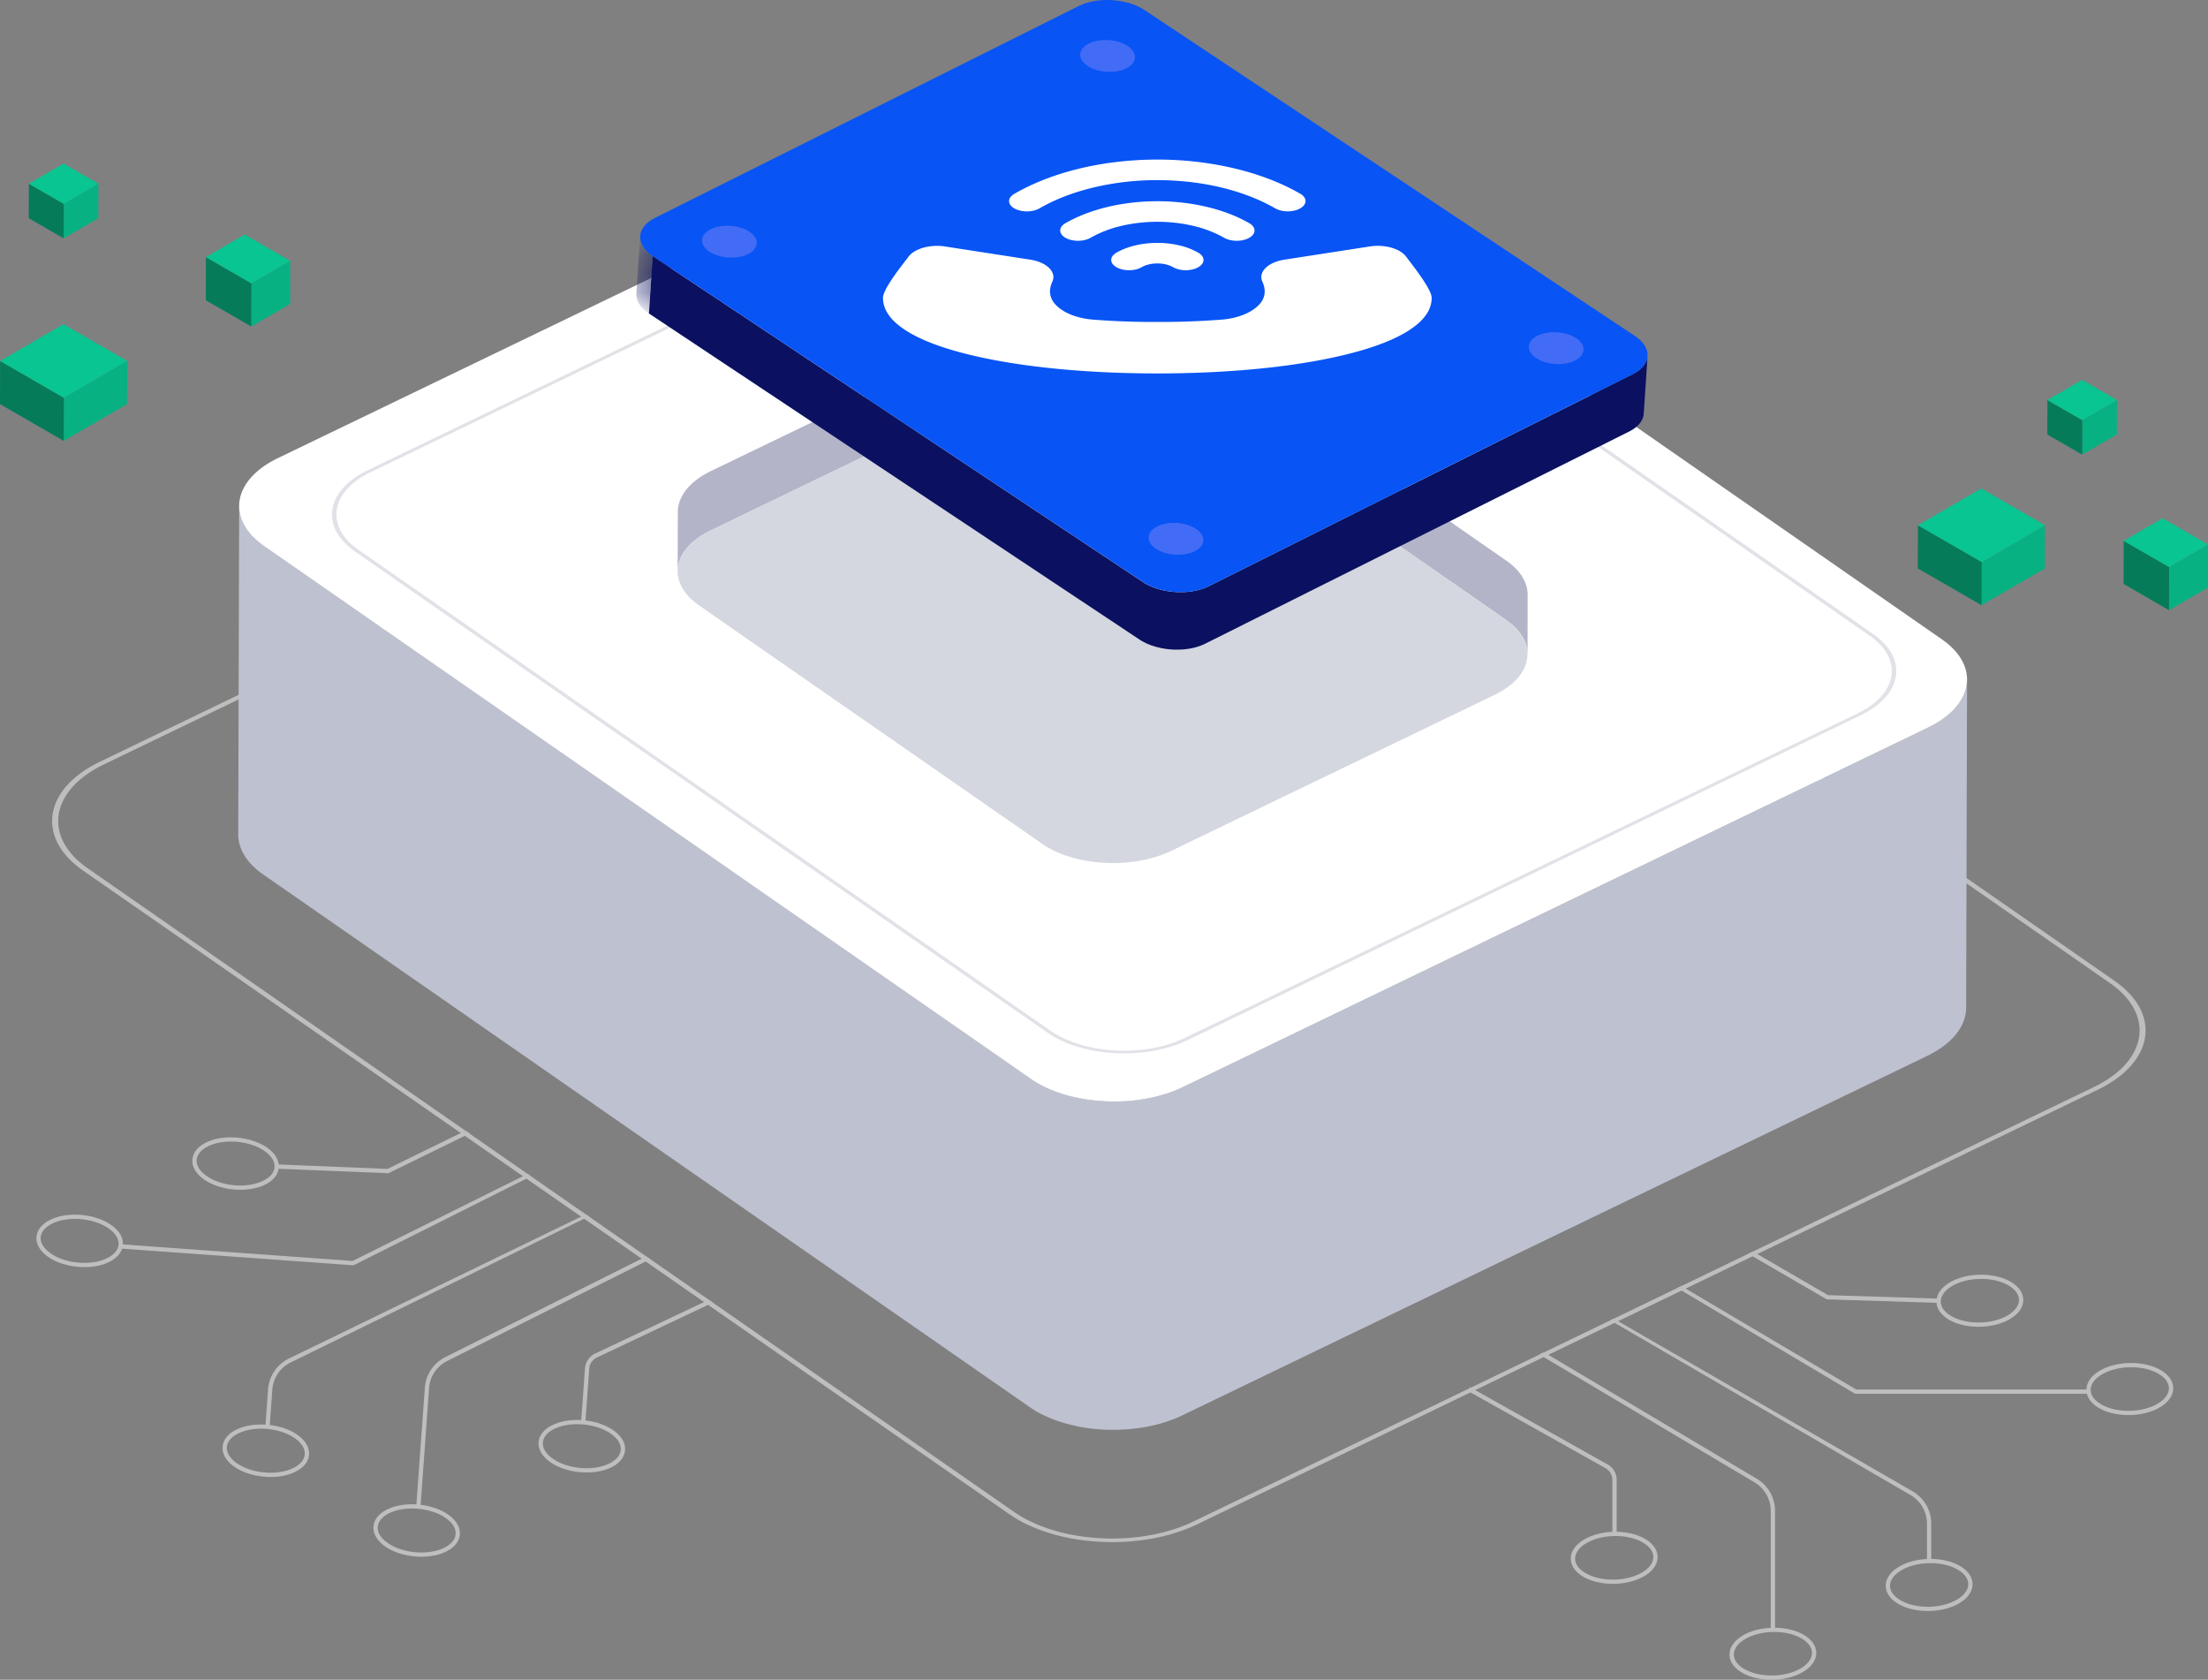 <svg width="117" height="89" fill="none" xmlns="http://www.w3.org/2000/svg"><rect width="100%" height="100%" fill="#808080" stroke="none"/><path d="M112.048 51.97l-49.074-34.1a6.562 6.562 0 00-.449-.285c-1.165-.672-2.686-1.087-4.346-1.178-1.883-.103-3.718.23-5.165.927L5.296 40.36c-2.993 1.441-3.393 4.029-.891 5.77l49.078 34.096c.142.099.292.194.449.286 1.168.673 2.69 1.088 4.346 1.178 1.88.099 3.714-.23 5.165-.928l14.6-7.047 3.877-1.871 3.759-1.812h.002l3.514-1.696 3.797-1.832 18.165-8.765c2.994-1.444 3.393-4.031.891-5.768zm-1.091 5.625L92.766 66.37l-3.793 1.83-3.516 1.696-3.758 1.814-18.46 8.905c-1.383.668-3.133.98-4.931.885-1.584-.084-3.034-.48-4.15-1.126a5.487 5.487 0 01-.427-.269L4.653 46.01c-2.387-1.66-2.004-4.13.85-5.506L53.222 17.48c1.382-.668 3.131-.98 4.93-.884 1.583.084 3.034.48 4.148 1.121.15.086.291.18.43.273l49.076 34.098c2.386 1.66 2.006 4.13-.848 5.507z" fill="#BEBEBE"/><path d="M104.23 36.083c-.004.1-.015.197-.034.294l-.006.028c-.02.1-.048.202-.088.303v.002a2.18 2.18 0 01-.158.334c-.019.034-.042.068-.062.101l-.043.07a1.203 1.203 0 01-.081.108l-.042.058c-.047.06-.1.12-.154.178-.017.016-.033.035-.05.052a4.816 4.816 0 01-.172.168 3.736 3.736 0 01-.297.245l-.04.028c-.112.082-.23.16-.357.238l-.022.013a5.493 5.493 0 01-.441.237L62.685 57.598c-.14.067-.286.131-.434.189-.05.02-.1.035-.151.054a5.38 5.38 0 01-.301.107c-.167.052-.335.1-.505.144-.035.01-.073.015-.108.024a7.692 7.692 0 01-.414.088l-.12.019a8.859 8.859 0 01-.549.076c-.062.008-.125.013-.187.019-.134.011-.269.02-.403.026a5.692 5.692 0 01-.6.011h-.135a12.044 12.044 0 01-.54-.028c-.034-.002-.066-.007-.1-.01a8.479 8.479 0 01-.435-.05c-.058-.007-.114-.018-.17-.028a7.89 7.89 0 01-.367-.063c-.06-.011-.12-.026-.18-.04a6.482 6.482 0 01-.558-.143 6.936 6.936 0 01-.613-.208c-.1-.04-.193-.082-.288-.125-.045-.02-.092-.038-.136-.06a5.347 5.347 0 01-.76-.438l-40.627-28.22c-.898-.623-1.333-1.38-1.331-2.131l-.049 17.397c-.002.752.434 1.51 1.331 2.132l40.623 28.225a5.347 5.347 0 00.761.437c.047.023.095.041.142.062.092.041.181.082.277.12l.005.002c.198.078.404.145.613.207l.073.025c.032.009.068.014.1.024.127.033.256.065.387.095l.12.03c.02.004.04.006.059.011.121.025.245.045.368.064.047.007.092.017.139.024l.03.004c.143.02.29.035.437.049.03.001.06.007.091.009h.008c.18.015.36.024.54.028h.015c.04.002.079-.002.118 0 .14.002.28.002.422-.002h.047c.045-.002.088-.007.133-.01.135-.005.27-.014.404-.025l.091-.006c.032-.004.064-.01.096-.013a8.36 8.36 0 00.55-.077c.027-.005.057-.007.085-.011l.034-.008c.14-.026.277-.056.413-.087.035-.01.073-.015.108-.025a8.37 8.37 0 00.505-.144l.015-.003c.097-.032.19-.068.286-.103.05-.019.103-.036.151-.055a6.52 6.52 0 00.434-.188l39.498-19.058c.155-.075.301-.155.439-.238.006-.003.012-.005.017-.01l.006-.003c.127-.077.245-.155.355-.237.013-.01.028-.019.041-.03a4.12 4.12 0 00.297-.245c.008-.008.019-.015.026-.023.01-.007.017-.016.025-.024.043-.04.082-.08.121-.121l.051-.053c.054-.058.104-.118.153-.177l.002-.002.039-.055c.028-.037.056-.072.081-.11l.043-.067a1.8 1.8 0 00.063-.103l.006-.01c.002-.005.003-.009.007-.014.056-.103.107-.206.146-.31v-.002a2.47 2.47 0 00.093-.322c0-.002 0-.006.002-.008a1.95 1.95 0 00.034-.293c0-.01.002-.017.004-.026v-.05l.048-17.398c0 .024-.003.048-.003.074z" fill="#BEC1D0"/><path d="M61.914 5.42c.125.073.247.15.363.23L102.9 33.875c2.027 1.408 1.703 3.497-.72 4.667L62.684 57.598c-2.284 1.103-5.624.993-7.696-.204a5.347 5.347 0 01-.36-.228L14.003 28.941c-2.026-1.408-1.703-3.496.72-4.667L54.222 5.218c2.284-1.103 5.623-.994 7.692.202z" fill="#fff"/><path d="M79.81 32.849l.009-3.143c.006.003.01.007.015.011l-.01 3.143a.103.103 0 01-.014-.011z" fill="#141EA7"/><path d="M80.95 31.517v-.022a1.44 1.44 0 00-.01-.155 5.306 5.306 0 00-.013-.084c-.003-.019-.003-.036-.007-.055a1.536 1.536 0 00-.032-.132l-.005-.02-.008-.027a1.31 1.31 0 00-.088-.23 31.663 31.663 0 01-.039-.084c-.019-.037-.041-.075-.062-.112a.075.075 0 01-.009-.017c-.004-.006-.007-.013-.013-.019-.015-.026-.032-.05-.049-.076a1.425 1.425 0 00-.078-.109c-.006-.007-.011-.015-.017-.02l-.017-.023a1.746 1.746 0 00-.052-.065l-.097-.109c-.008-.01-.017-.017-.025-.024l-.024-.024c-.019-.02-.037-.04-.058-.058a2.278 2.278 0 00-.147-.13c-.01-.009-.021-.016-.03-.026l-.079-.065a3.236 3.236 0 00-.153-.112v.002l-.015-.012-.01 3.143c.088.062.17.124.247.19l.032.026c.073.061.142.125.206.188l.024.025a2.395 2.395 0 01.335.426c.003.005.007.013.013.019.043.07.08.142.112.213.004.005.005.013.01.019.03.07.057.142.078.213.001.009.005.016.007.026.02.069.034.138.045.207l.006.04c.009.072.015.147.015.22l.007-3.147zM61.633 17.07a2.462 2.462 0 00-.162-.106c-.047-.03-.095-.058-.144-.088l-.067-.038a5.088 5.088 0 00-.247-.129c-.006-.001-.011-.005-.017-.007l-.086-.037a3.394 3.394 0 00-.249-.109c-.067-.028-.138-.052-.207-.076-.047-.017-.092-.036-.14-.053l-.047-.015-.11-.033a10.37 10.37 0 00-.26-.075l-.125-.032-.088-.022c-.034-.008-.068-.014-.101-.02-.109-.022-.217-.044-.327-.063-.032-.005-.064-.013-.098-.018l-.08-.01a11.553 11.553 0 00-.247-.032c-.045-.005-.088-.013-.133-.016a1.624 1.624 0 00-.093-.008 1.804 1.804 0 00-.1-.007l-.104-.008c-.08-.005-.16-.01-.24-.011h-.068l-.148-.004c-.069 0-.14 0-.21.002-.012 0-.027 0-.04.002-.013 0-.026 0-.04.002l-.121.004a3.43 3.43 0 00-.2.01.898.898 0 01-.073.006l-.045.004-.082.006a7.436 7.436 0 00-.198.02c-.038.004-.073.01-.11.013l-.04.006-.047.006c-.065.009-.13.018-.194.03l-.159.028-.02.003-.015.002c-.064.013-.127.024-.191.04-.064.013-.125.028-.187.043l-.015.003-.019.006-.151.04a5.318 5.318 0 00-.185.053c-.013.004-.028.01-.041.013l-.038.012a33.2 33.2 0 00-.106.033l-.189.068-.056.022c-.015.006-.03.011-.045.019a4.886 4.886 0 00-.284.122c-.023.009-.043.02-.066.031l-17.12 8.262a2.446 2.446 0 00-.171.09l-.112.062-.066.035c-.007.006-.015.01-.022.015-.058.034-.112.07-.167.105l-.035.022c-.002.002-.004.002-.004.004-.084.056-.16.114-.235.174l-.026.019c-.01.007-.017.015-.025.022-.062.05-.12.103-.175.155l-.012.011a2.8 2.8 0 00-.162.17l-.04.047a2.588 2.588 0 00-.114.146l-.026.036a2.367 2.367 0 00-.134.222c-.027.05-.05.1-.072.15l-.02.047a2.45 2.45 0 00-.071.218 1.668 1.668 0 00-.032.163l-.007.052a1.662 1.662 0 00-.013.193l-.01 3.143c0-.064.006-.13.013-.193l.008-.052a1.524 1.524 0 01.039-.194 1.714 1.714 0 01.084-.234 1.776 1.776 0 01.094-.195c.033-.06.07-.121.112-.18l.026-.035c.035-.048.073-.099.114-.145l.04-.047c.05-.058.104-.114.162-.17l.011-.012c.054-.052.114-.104.176-.155.017-.013.033-.028.05-.04a3.33 3.33 0 01.236-.175.236.236 0 01.04-.024c.053-.036.107-.071.166-.105.028-.017.06-.034.09-.05l.111-.062c.056-.03.114-.06.174-.088l17.12-8.262c.114-.054.232-.105.351-.153.015-.006.03-.012.045-.02.114-.044.232-.085.35-.122a6.224 6.224 0 01.415-.12l.02-.006c.135-.034.27-.063.408-.09.005-.001.013-.001.018-.003a6.79 6.79 0 01.4-.064l.042-.005c.129-.017.26-.03.39-.042l.045-.003a7.46 7.46 0 01.395-.02c.013 0 .026 0 .037-.003a7.18 7.18 0 01.402.002h.037c.126.004.249.011.374.02l.1.008.226.024c.082.01.164.02.246.032l.178.028c.11.019.219.04.327.064a5.505 5.505 0 01.574.148l.108.033c.064.02.126.045.19.067.068.025.138.05.205.077.086.034.168.071.25.109.028.013.058.024.084.037a4.622 4.622 0 01.638.368L79.81 32.85l.01-3.143L61.632 17.07z" fill="#B3B4C8"/><path d="M61.317 20.019c.107.062.21.125.307.194L79.807 32.85c1.722 1.196 1.449 2.973-.611 3.967l-17.122 8.26c-1.942.938-4.781.846-6.544-.173a3.867 3.867 0 01-.307-.195L37.04 32.075c-1.724-1.197-1.449-2.973.611-3.968l17.12-8.262c1.946-.937 4.785-.843 6.546.174z" fill="#D4D7E0"/><path d="M99.255 33.591c1.869 1.3 1.57 3.233-.664 4.31L62.935 55.106c-1.085.522-2.455.768-3.86.692-1.24-.066-2.376-.376-3.248-.879a4.482 4.482 0 01-.334-.213L18.818 29.227c-1.87-1.3-1.57-3.232.665-4.311L55.14 7.71c1.082-.522 2.454-.769 3.858-.694 1.241.067 2.378.378 3.249.88.116.068.228.139.334.214l36.674 25.48zm-.817 4.205c2.133-1.03 2.419-2.875.633-4.115L62.398 8.199a4.947 4.947 0 00-.321-.204c-.832-.48-1.916-.776-3.1-.84-1.344-.07-2.65.163-3.684.662L19.635 25.02c-2.133 1.03-2.42 2.876-.634 4.116l36.673 25.48c.101.071.208.139.32.202.832.48 1.918.776 3.101.84 1.344.07 2.65-.163 3.685-.662l35.658-17.2z" fill="#E1E2E7"/><path d="M108.363 27.83l-.006 2.287-3.355 1.95.006-2.287 3.355-1.95z" fill="#07B182"/><path d="M105.008 29.78l-.006 2.287-3.378-1.95.006-2.287 3.378 1.95z" fill="#057B5A"/><path d="M108.364 27.83l-3.356 1.95-3.378-1.95 3.356-1.95 3.378 1.95z" fill="#08C591"/><path d="M112.175 21.195l-.006 1.828-1.836 1.068.004-1.829 1.838-1.067z" fill="#07B182"/><path d="M110.338 22.262l-.003 1.829-1.849-1.068.004-1.828 1.848 1.067z" fill="#057B5A"/><path d="M112.175 21.195l-1.837 1.067-1.849-1.067 1.837-1.068 1.849 1.068z" fill="#08C591"/><path d="M5.215 9.734l-.004 1.829-1.837 1.067.005-1.829 1.836-1.067z" fill="#07B182"/><path d="M3.378 10.802l-.005 1.828-1.85-1.068.007-1.828 1.848 1.068z" fill="#057B5A"/><path d="M5.214 9.734L3.38 10.802 1.53 9.734l1.837-1.068 1.848 1.068z" fill="#08C591"/><path d="M116.999 28.85l-.008 2.286-2.056 1.195.006-2.285 2.058-1.196z" fill="#07B182"/><path d="M114.941 30.046l-.005 2.285-2.408-1.39.005-2.286 2.408 1.39z" fill="#057B5A"/><path d="M116.999 28.85l-2.059 1.196-2.407-1.39 2.058-1.197 2.408 1.39z" fill="#08C591"/><path d="M6.738 19.125l-.006 2.287-3.356 1.95.006-2.285 3.356-1.952z" fill="#07B182"/><path d="M3.384 21.077l-.006 2.285L0 21.412l.006-2.287 3.378 1.952z" fill="#057B5A"/><path d="M6.74 19.125l-3.356 1.952-3.378-1.952 3.357-1.95 3.376 1.95z" fill="#08C591"/><path d="M15.38 13.819l-.006 2.284-2.058 1.197.005-2.287 2.059-1.194z" fill="#07B182"/><path d="M13.322 15.014l-.006 2.286-2.41-1.39.006-2.287 2.41 1.39z" fill="#057B5A"/><path d="M15.379 13.819l-2.058 1.194-2.41-1.39 2.058-1.197 2.41 1.393z" fill="#08C591"/><path d="M102.335 82.716h-.226v-1.991c0-.612-.328-1.188-.853-1.5l-15.927-9.268.178-.09 15.863 9.164c.596.353.965 1.002.965 1.694v1.99zm-16.67-1.446h-.226v-2.89a.72.72 0 00-.363-.589l-7.296-4.094.11-.199 7.298 4.097a.947.947 0 01.479.781l-.002 2.895z" fill="#BEBEBE"/><path d="M85.46 83.918c-.537 0-1.072-.11-1.49-.335-.46-.246-.72-.592-.734-.974-.013-.38.223-.738.66-1.011.864-.54 2.301-.585 3.204-.101.46.247.72.593.733.974.013.38-.222.739-.66 1.011-.462.288-1.09.436-1.712.436zm.149-2.533c-.578 0-1.161.136-1.591.405-.367.228-.563.518-.554.812.01.297.228.574.614.781.837.45 2.174.408 2.976-.093.366-.228.562-.518.553-.812-.01-.297-.228-.574-.613-.781-.389-.211-.886-.312-1.385-.312zm16.542 3.971c-.539 0-1.073-.11-1.492-.335-.46-.247-.72-.593-.733-.974-.013-.38.223-.739.66-1.011.864-.54 2.301-.586 3.204-.101.46.246.72.592.733.974.013.38-.222.738-.66 1.011-.463.29-1.092.436-1.712.436zm.146-2.534c-.578 0-1.161.137-1.591.406-.367.228-.563.518-.554.812.01.297.229.574.614.781.837.449 2.174.408 2.976-.093.366-.228.562-.518.553-.812-.009-.297-.228-.574-.613-.781-.389-.21-.884-.313-1.385-.313zm-8.241 3.474h-.226v-6.25c0-.611-.327-1.187-.852-1.5l-11.414-6.783.258-.11 11.272 6.699a1.98 1.98 0 01.964 1.694v6.25h-.002z" fill="#BEBEBE"/><path d="M93.87 89c-.539 0-1.073-.11-1.492-.335-.46-.247-.72-.593-.733-.974-.013-.38.223-.738.66-1.011.864-.54 2.301-.586 3.204-.101.46.246.72.592.733.974.013.38-.223.738-.66 1.011-.464.288-1.09.436-1.712.436zm.147-2.534c-.577 0-1.16.137-1.59.406-.367.228-.563.518-.554.812.01.297.228.574.613.781.838.449 2.174.408 2.976-.093.367-.228.563-.518.554-.812-.01-.297-.228-.574-.614-.781-.388-.21-.886-.313-1.385-.313zm16.657-12.618H98.297l-9.418-5.604.215-.103 9.265 5.48h12.315v.227zm-7.994-4.817l-5.881-.185-4.156-2.415.245-.12 3.974 2.311 5.825.183-.007.226z" fill="#BEBEBE"/><path d="M112.784 74.975c-.539 0-1.073-.11-1.492-.334-.46-.247-.72-.593-.733-.974-.013-.38.223-.739.66-1.012.864-.54 2.301-.585 3.204-.1.46.246.72.592.733.973.013.38-.223.739-.66 1.012-.462.29-1.09.435-1.712.435zm.145-2.533c-.577 0-1.16.137-1.59.406-.367.228-.563.518-.554.811.01.297.228.574.613.782.84.448 2.175.407 2.976-.094.367-.228.563-.518.554-.811-.01-.297-.228-.574-.613-.782-.387-.21-.885-.312-1.386-.312zm-8.091-2.145c-.538 0-1.073-.11-1.491-.334-.46-.247-.72-.593-.733-.974-.013-.38.222-.74.66-1.012.863-.54 2.301-.585 3.204-.101.46.247.719.593.733.974.013.38-.223.739-.66 1.012-.464.288-1.09.435-1.713.435zm.146-2.535c-.577 0-1.161.136-1.591.406-.366.228-.562.518-.553.811.009.297.228.574.613.782.838.448 2.174.407 2.976-.094.367-.228.563-.518.554-.811-.01-.298-.229-.574-.614-.782-.387-.21-.884-.312-1.385-.312zm-90.922 7.836l.226.017.142-1.986a1.75 1.75 0 01.959-1.434l15.818-7.748-.172-.103-15.747 7.647a1.983 1.983 0 00-1.084 1.621l-.143 1.986zm16.73-.245l.226.017.208-2.883a.714.714 0 01.404-.561l6.14-2.906-.205-.151-6.033 2.851a.948.948 0 00-.532.744l-.208 2.89z" fill="#BEBEBE"/><path d="M29.128 77.449c-.417-.305-.626-.681-.585-1.057.039-.38.325-.706.802-.918.934-.417 2.364-.269 3.189.331.417.305.626.679.585 1.056-.04.38-.324.707-.8.92-.434.195-.974.266-1.51.227-.623-.045-1.238-.238-1.681-.56zm.308-1.77c-.4.178-.637.44-.667.736-.032.293.144.594.493.85.765.558 2.094.696 2.963.307.4-.18.638-.44.668-.737.032-.293-.144-.594-.494-.848-.41-.3-.981-.477-1.557-.518-.5-.036-1.002.031-1.406.21zm-17.053 2.009c-.417-.304-.626-.678-.585-1.056.04-.38.323-.707.8-.918.935-.417 2.365-.27 3.19.33.416.306.625.68.584 1.057-.039.38-.323.707-.8.918-.433.195-.974.266-1.51.227-.623-.045-1.238-.236-1.679-.558zm.307-1.768c-.4.177-.638.439-.668.734-.031.294.144.595.494.85.764.556 2.094.695 2.963.306.4-.178.637-.44.667-.735.032-.294-.144-.594-.493-.849-.41-.299-.982-.477-1.558-.518-.499-.037-1.002.03-1.405.212zm9.371 3.842l.226.016.449-6.233c.043-.612.411-1.16.959-1.434l10.767-5.398-.248-.129-10.62 5.323a1.977 1.977 0 00-1.082 1.621l-.451 6.234z" fill="#BEBEBE"/><path d="M20.377 81.916c-.417-.305-.626-.68-.585-1.057.039-.38.323-.707.8-.92.934-.417 2.364-.269 3.189.331.417.305.626.679.585 1.057-.04.38-.323.706-.8.918-.434.194-.974.265-1.51.226-.623-.043-1.238-.234-1.68-.555zm.308-1.77c-.4.18-.637.44-.667.736-.032.293.144.594.493.849.765.557 2.094.695 2.963.306.4-.178.638-.44.668-.735.032-.293-.144-.594-.494-.849-.41-.299-.981-.476-1.557-.517-.501-.036-1.004.03-1.406.21zM6.383 66.154l12.345.888 9.41-4.715-.183-.129-9.274 4.614L6.4 65.928l-.017.226zm8.317-4.229l5.88.237 4.318-2.112-.238-.137-4.13 2.021-5.82-.237-.01.228z" fill="#BEBEBE"/><path d="M2.518 66.571c-.417-.305-.626-.678-.585-1.056.04-.38.325-.707.802-.92.934-.419 2.365-.27 3.189.33.417.306.626.68.585 1.057-.04.38-.323.707-.8.918-.434.195-.974.266-1.512.226-.623-.043-1.238-.233-1.68-.555zm.308-1.769c-.4.18-.637.44-.669.735-.032.294.144.595.494.85.764.556 2.093.695 2.963.306.4-.178.637-.44.667-.735.032-.294-.144-.595-.494-.849-.409-.3-.981-.477-1.557-.518-.499-.035-1 .03-1.404.211zm7.956-2.329c-.417-.305-.627-.679-.585-1.057.039-.38.323-.706.8-.918.934-.417 2.364-.269 3.189.331.417.305.626.679.585 1.057-.04.38-.324.706-.8.918-.434.194-.974.265-1.51.226-.623-.043-1.238-.236-1.68-.557zm.308-1.769c-.4.178-.637.44-.667.735-.032.293.144.594.493.849.765.557 2.094.695 2.963.306.4-.177.638-.44.668-.735.031-.293-.144-.594-.494-.848-.41-.3-.981-.477-1.557-.518-.501-.036-1.004.032-1.406.211z" fill="#BEBEBE"/><mask id="a" style="mask-type:luminance" maskUnits="userSpaceOnUse" x="33" y="12" width="2" height="5"><path d="M33.72 15.548l.2-3.042c-.024.368.197.752.664 1.062l-.2 3.042c-.467-.31-.688-.695-.663-1.062z" fill="#fff"/></mask><g mask="url(#a)"><path d="M34.586 13.568l-.2 3.042c-.47-.312-.688-.695-.664-1.062l.2-3.042c-.026.368.195.752.664 1.062z" fill="#0B1160"/></g><path d="M86.32 22.868l.032-.015c.025-.013.045-.026.068-.039a1.98 1.98 0 00.091-.052l.073-.05c.026-.02.054-.038.079-.059l.016-.01c.01-.008.017-.018.028-.027a1.21 1.21 0 00.113-.107l.024-.022c.007-.008.011-.017.019-.024.022-.027.043-.055.063-.083.008-.01.019-.022.026-.033l.01-.019a.994.994 0 00.04-.075c.008-.015.018-.028.025-.043l.006-.015a.902.902 0 00.026-.073c.005-.017.013-.032.017-.048a1.138 1.138 0 00.015-.09c.001-.017.007-.034.009-.05l.002-.023.2-3.042c-.002.024-.008.047-.011.071a1.13 1.13 0 01-.013.079l-.021.061a.56.56 0 01-.056.131c-.013.024-.026.05-.041.075a.522.522 0 01-.038.052.877.877 0 01-.063.083c-.013.016-.028.031-.043.046a1.545 1.545 0 01-.112.107l-.043.037a.902.902 0 01-.08.058c-.025.017-.047.034-.074.05-.03.02-.061.036-.091.055a1.623 1.623 0 01-.097.054L64.054 31.06a3.053 3.053 0 01-.239.102c-.024.01-.048.017-.073.027-.065.022-.13.043-.198.061-.024.008-.048.013-.073.02-.043.012-.086.02-.129.029a3.023 3.023 0 01-.237.041c-.032.004-.062.01-.094.013a3.51 3.51 0 01-.282.02c-.03.002-.058.002-.088.002a2.482 2.482 0 01-.168 0l-.108-.003a3.36 3.36 0 01-.135-.008c-.037-.004-.075-.005-.112-.01a2.831 2.831 0 01-.126-.014l-.113-.017-.122-.02-.11-.023c-.043-.01-.086-.02-.13-.032-.033-.009-.067-.017-.1-.028a4.535 4.535 0 01-.152-.046l-.082-.029a2.902 2.902 0 01-.26-.106l-.121-.06c-.02-.011-.043-.02-.062-.032a2.564 2.564 0 01-.176-.106L34.586 13.568l-.2 3.042 25.986 17.27c.056.037.114.073.175.107l.062.031c.036.02.071.038.109.056l.013.006a3.366 3.366 0 00.28.116c.02.008.041.013.062.019.05.017.099.032.151.047.013.003.026.009.041.013l.06.014c.043.012.086.021.13.032.016.004.033.01.052.013l.056.01.123.022.058.011.054.006c.041.006.082.01.125.015.02.002.041.006.064.007l.05.004a3.193 3.193 0 00.202.011h.04c.056.002.112 0 .168 0h.067l.02-.002c.096-.003.19-.01.283-.02.004 0 .01 0 .015-.002l.08-.011.139-.02.099-.021c.043-.01.086-.017.129-.028l.028-.006c.015-.004.03-.01.045-.013.067-.019.132-.04.198-.062.024-.01.048-.017.073-.026.082-.032.162-.065.239-.103L86.32 22.868z" fill="#0B1160"/><path d="M86.636 17.805c.931.619.88 1.524-.114 2.021L64.058 31.058c-.994.497-2.555.398-3.486-.221L34.586 13.568c-.931-.619-.879-1.522.116-2.02L57.164.317c.995-.498 2.555-.4 3.486.218l25.986 17.269z" fill="#0854F5"/><path d="M40.1 12.9c.03-.463-.594-.882-1.395-.934-.8-.053-1.474.28-1.504.744-.03.463.593.882 1.394.935.8.052 1.474-.28 1.504-.745zm20.039-9.841c.03-.464-.594-.883-1.394-.935-.8-.053-1.474.28-1.505.744-.03.464.594.882 1.394.935.8.052 1.474-.28 1.505-.744zM83.91 18.542c.03-.464-.593-.882-1.394-.935-.8-.053-1.474.28-1.504.744-.03.464.593.882 1.394.935.8.053 1.474-.28 1.504-.744zM63.763 28.645c.03-.464-.594-.883-1.394-.935-.8-.053-1.474.28-1.505.744-.03.464.594.882 1.394.935.8.052 1.474-.28 1.505-.744z" fill="#426CF6"/><g clip-path="url(#clip0_4950_3688)"><path fill-rule="evenodd" clip-rule="evenodd" d="M74.119 13.278l.078.045c.13.08.236.173.312.275l.021.028c.327.436 1.333 1.7 1.333 2.154 0 .679-.46 1.255-1.25 1.753-.881.555-2.101.96-3.293 1.252-3.018.74-6.735 1.001-9.993 1.001s-6.975-.262-9.995-1.001c-1.116-.274-2.245-.643-3.108-1.14a5.685 5.685 0 01-.185-.112c-.79-.498-1.25-1.075-1.25-1.753 0-.465.995-1.71 1.331-2.151l.021-.028c.157-.21.44-.38.796-.48a2.75 2.75 0 011.145-.061l4.513.698c.422.066.782.226 1 .444.22.22.28.479.167.723-.207.446-.176.923.277 1.319.209.188.487.348.814.467.327.12.696.197 1.08.225 1.125.087 2.259.128 3.394.122a41.84 41.84 0 003.393-.122 4.046 4.046 0 001.08-.225c.328-.12.605-.279.815-.467.452-.396.483-.873.276-1.32-.112-.243-.052-.503.166-.722.22-.218.579-.378 1.001-.444l4.512-.698a2.81 2.81 0 01.824-.008c.27.039.52.116.725.226zm-5.216-2.241a.646.646 0 00.204-.177.356.356 0 00.072-.208.355.355 0 00-.072-.209.645.645 0 00-.204-.176c-.995-.575-2.176-1.03-3.476-1.341a17.734 17.734 0 00-4.1-.471c-1.406 0-2.8.16-4.1.47-1.299.312-2.48.767-3.474 1.342a.655.655 0 00-.209.176.359.359 0 00-.074.21c0 .072.024.143.071.21a.644.644 0 00.206.177c.088.051.192.092.308.119a1.564 1.564 0 00.726-.002 1.14 1.14 0 00.306-.12c.82-.473 1.792-.849 2.863-1.105a14.614 14.614 0 013.377-.388c1.16 0 2.307.132 3.378.388 1.07.256 2.044.632 2.863 1.105.088.05.192.09.306.118a1.562 1.562 0 00.723 0 1.15 1.15 0 00.306-.118zm-2.704 1.56a.646.646 0 00.205-.176.357.357 0 00.072-.209.356.356 0 00-.072-.208.646.646 0 00-.204-.177c-.64-.37-1.4-.662-2.236-.862a11.41 11.41 0 00-2.636-.303c-.905 0-1.801.103-2.637.303-.836.2-1.596.493-2.236.862-.176.102-.276.24-.276.385 0 .145.1.283.276.386.178.102.418.16.668.16.25 0 .49-.058.667-.16a6.095 6.095 0 011.623-.627 8.282 8.282 0 011.914-.22c.657 0 1.308.075 1.915.22a6.096 6.096 0 011.623.627c.088.05.192.09.306.118a1.562 1.562 0 00.722 0 1.15 1.15 0 00.306-.118zm-2.703 1.561a.647.647 0 00.205-.176.356.356 0 00.072-.209.356.356 0 00-.072-.208.646.646 0 00-.205-.177 3.738 3.738 0 00-.995-.384 5.08 5.08 0 00-1.173-.135c-.403 0-.802.046-1.174.135-.373.089-.71.22-.995.384-.177.102-.277.24-.277.385 0 .145.1.283.277.385.177.102.417.16.667.16.25 0 .49-.058.667-.16.221-.128.521-.2.834-.2.314 0 .614.072.835.2.088.05.192.09.306.118a1.562 1.562 0 00.722 0c.115-.027.219-.067.306-.118z" fill="#fff"/></g><defs><clipPath id="clip0_4950_3688"><path fill="#fff" transform="matrix(-.866 -.5 -.866 .5 87.68 15.551)" d="M0 0h30.43v30.43H0z"/></clipPath></defs></svg>